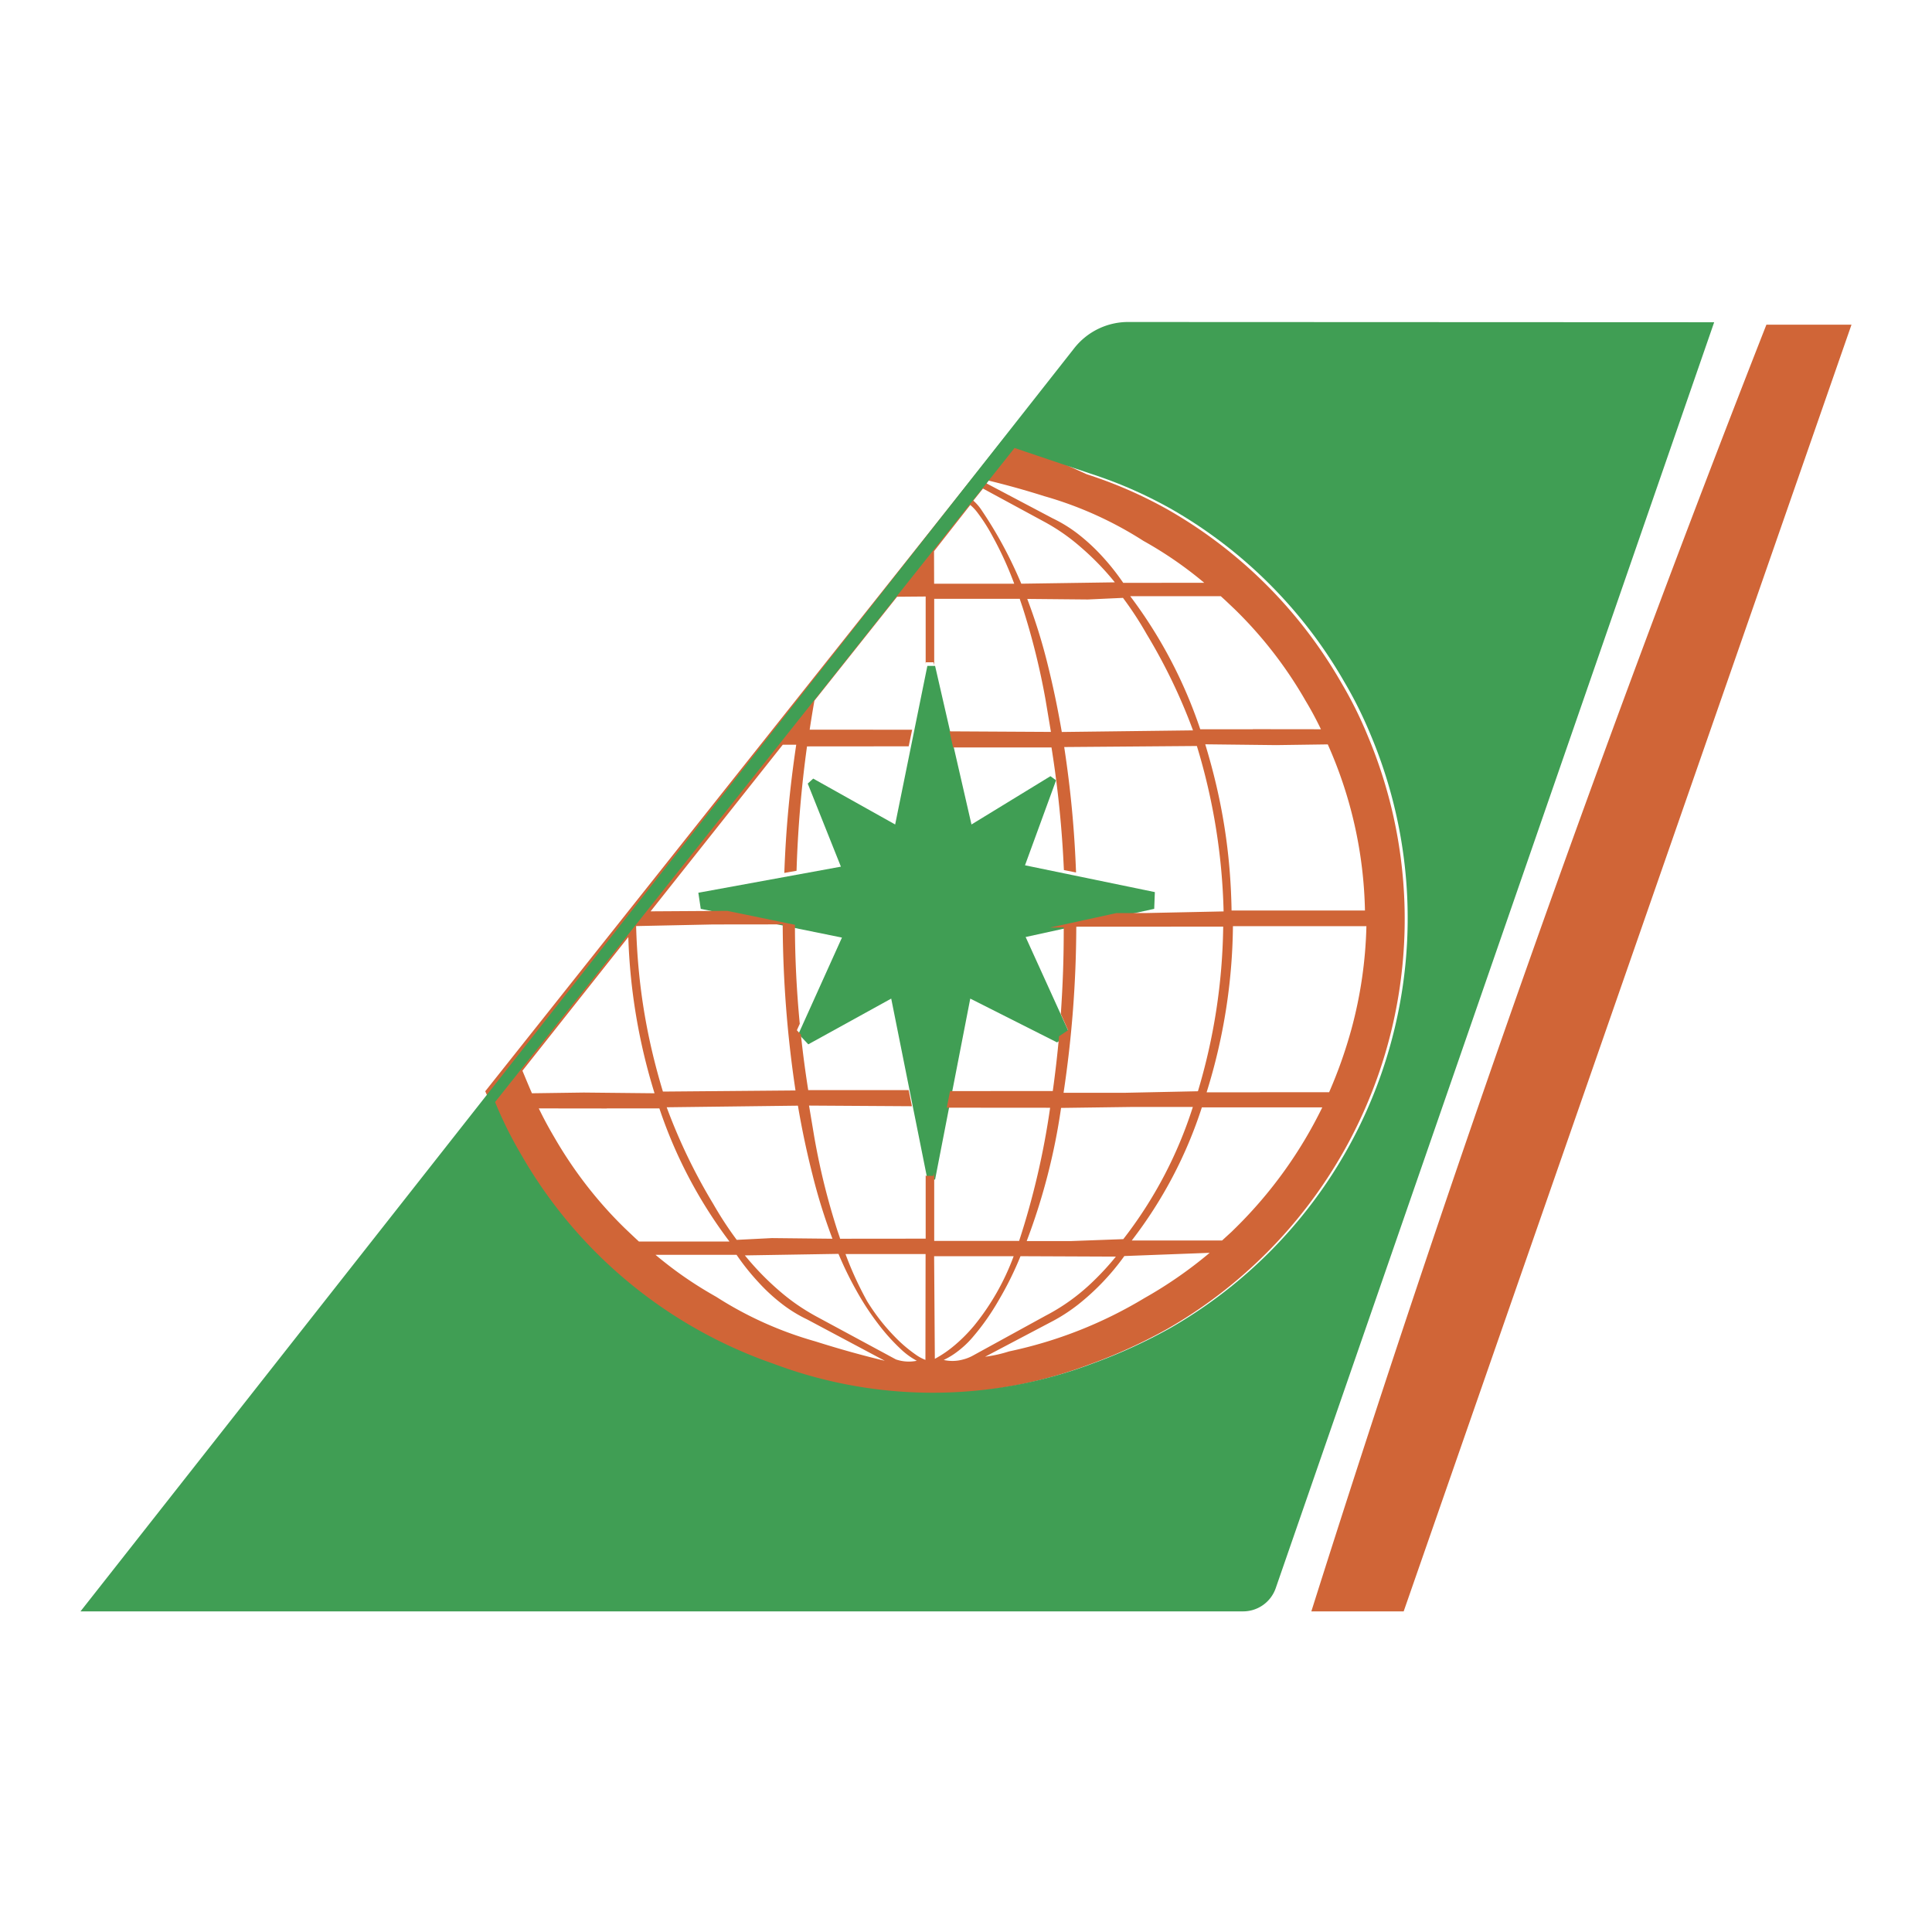 <svg xmlns="http://www.w3.org/2000/svg" width="24" height="24" fill="none" viewBox="0 0 24 24"><path fill="#D06537" fill-rule="evenodd" d="M21.944 4.033H23l-5.563 15.984H16.29a250.238 250.238 0 0 1 5.653-15.984z" clip-rule="evenodd"/><path fill="#409E54" fill-rule="evenodd" d="M11.616 8.272l.452 1.97.981-.6.07.051-.386 1.056 1.613.333-.008.208-1.597.35.547 1.204-.157.105-1.078-.544-.437 2.248h-.095l-.45-2.248-1.03.568-.122-.129.54-1.197-1.754-.357-.03-.2 1.771-.324-.412-1.032.068-.062 1.018.57.4-1.97h.096z" clip-rule="evenodd"/><path fill="#D06537" fill-rule="evenodd" d="M6.028 13.556l6.453-8.125 1.018.46c.358.116.673.253 1.002.436a5.799 5.799 0 0 1 2.16 2.152c.128.217.231.423.327.656a5.869 5.869 0 0 1-2.487 7.373 6.526 6.526 0 0 1-.97.443 5.609 5.609 0 0 1-3.962 0 6.536 6.536 0 0 1-.969-.442 5.789 5.789 0 0 1-2.16-2.152 7.594 7.594 0 0 1-.412-.801zm1.51.214l-.845-.001c.06.124.12.235.19.354.24.417.535.8.88 1.136l.116.11.058.054h1.125a5.792 5.792 0 0 1-.871-1.654h-.653zm-.287-.198l.88.009a7.32 7.32 0 0 1-.326-1.94l-1.315 1.66c.04.096.076.184.118.28l.643-.009zm1.607-2.088l-.956.02c.02.718.125 1.368.333 2.056l1.647-.014a14.265 14.265 0 0 1-.159-2.063l-.865.001zm-.184 4.104h-.531c.242.203.48.367.755.522.38.244.795.43 1.23.553.294.093.564.169.863.241l-.963-.513a1.718 1.718 0 0 1-.31-.19 2.244 2.244 0 0 1-.294-.27 2.911 2.911 0 0 1-.274-.343h-.476zm.915-.208l.752.008a7.015 7.015 0 0 1-.246-.788 10.761 10.761 0 0 1-.183-.865l-1.63.02c.154.417.347.818.576 1.197.092.16.184.302.294.45l.437-.022zm1.909.198h-.995c.077.208.162.392.269.587.114.184.239.34.394.491.07.067.138.122.217.177a.546.546 0 0 0 .113.06l.002-1.315zm-.305 1.184a2.458 2.458 0 0 1-.287-.32 3.325 3.325 0 0 1-.261-.398 4.39 4.39 0 0 1-.229-.468l-1.163.019c.134.163.268.302.428.44.144.125.288.224.455.316l.993.536a.493.493 0 0 0 .26.017.913.913 0 0 1-.196-.142zm.411-9.511h.995a4.284 4.284 0 0 0-.268-.587 2.206 2.206 0 0 0-.184-.29.548.548 0 0 0-.094-.101l-.45.574.001.404zm.009 9.629c.092-.05.17-.104.25-.172.088-.075.162-.15.236-.238a3.02 3.02 0 0 0 .493-.865h-.988l.009 1.275zm.11.014a.49.49 0 0 0 .244-.007.508.508 0 0 0 .12-.048l.904-.496c.218-.113.418-.259.594-.431a3.39 3.39 0 0 0 .277-.302l-1.185-.005a4.103 4.103 0 0 1-.269.544c-.09.158-.194.308-.312.447-.07.085-.152.16-.243.223a.96.96 0 0 1-.13.075zm.471-10.556c.2.297.353.584.493.913l1.162-.017a3.363 3.363 0 0 0-.427-.44 2.459 2.459 0 0 0-.456-.316l-.755-.409-.12.15a.584.584 0 0 1 .103.119zm.344 10.449a5.412 5.412 0 0 0 1.679-.662 5.32 5.32 0 0 0 .81-.562l-1.06.04a2.993 2.993 0 0 1-.572.601c-.097.076-.2.144-.308.202l-.85.448c.105-.014.2-.035.3-.067zm.975-9.34l-.752-.007c.1.266.178.513.247.788.074.295.13.565.182.865l1.63-.02a7.016 7.016 0 0 0-.576-1.196 4.282 4.282 0 0 0-.294-.45l-.437.02zm.555 6.304l-.887.012a7.769 7.769 0 0 1-.427 1.654h.55l.65-.024a5.278 5.278 0 0 0 .864-1.642h-.75zm-.093-.176l.906-.019a7.416 7.416 0 0 0 .314-2.045l-1.825.001c-.002.69-.055 1.38-.158 2.063h.763zm.453-6.335h.532a4.834 4.834 0 0 0-.756-.521 4.62 4.62 0 0 0-1.23-.555 10.47 10.47 0 0 0-.694-.194l-.025.035.82.433c.112.054.21.114.31.19.108.084.2.168.294.269.103.111.188.218.274.343h.475zm.113 8.17h.64l.118-.108.057-.056a5.457 5.457 0 0 0 1.07-1.49H14.93a5.446 5.446 0 0 1-.871 1.654h.483zm1.31-6.154l-.879-.01c.21.69.315 1.344.327 2.065h1.657a5.312 5.312 0 0 0-.462-2.064l-.642.009zm-.287-.198l.845.001a4.194 4.194 0 0 0-.19-.353 5.188 5.188 0 0 0-.88-1.137l-.116-.11-.058-.053H14.04c.377.5.671 1.059.87 1.653h.653zm.089 4.51h.858c.113-.26.2-.506.276-.78a5.36 5.36 0 0 0 .187-1.283h-1.658a7.123 7.123 0 0 1-.327 2.064h.664zm-2.287-2.73l-.15-.03a13.397 13.397 0 0 0-.154-1.523H11.84l-.045-.2 1.26.007-.067-.4a8.87 8.87 0 0 0-.285-1.147l-.03-.089-.005-.017h-1.063v.823l-.009-.035h-.094l-.003.018V7.41l-.355.003-1.027 1.291c-.022.124-.04.236-.059.36l1.273.001-.043.206-1.263.001a14.49 14.49 0 0 0-.13 1.545l-.152.027c.02-.55.067-1.048.148-1.593h-.167l-1.642 2.07.953-.006.84.173c0 .41.021.822.06 1.23l-.036.08.05.054c.025.237.054.454.091.69h1.248l.04.2-1.278-.008.067.4c.071.4.16.76.284 1.148l.03.088.005.018 1.063-.001v-.792l.003.012h.094l.009-.042v.85h1.055a9.78 9.78 0 0 0 .385-1.654l-1.284-.001.041-.206 1.276-.001a14 14 0 0 0 .078-.68l.112-.075-.09-.202c.025-.369.037-.705.036-1.075l-.173.002.826-.18.378-.001.955-.02a7.64 7.64 0 0 0-.332-2.055l-1.648.013c.081.534.127 1.021.147 1.558z" clip-rule="evenodd"/><path fill="#409E54" fill-rule="evenodd" d="M14.028 4l7.266.003-5.447 15.727a.429.429 0 0 1-.413.287H1L13.338 4.334a.852.852 0 0 1 .69-.334zM6.15 13.69l6.453-8.125.933.315c.358.116.673.253 1.002.436a5.792 5.792 0 0 1 2.16 2.152c.128.217.23.423.327.656a5.87 5.87 0 0 1-2.488 7.374c-.31.173-.634.321-.969.442a5.616 5.616 0 0 1-3.962 0 5.801 5.801 0 0 1-3.13-2.594 5.053 5.053 0 0 1-.326-.656z" clip-rule="evenodd"/></svg>